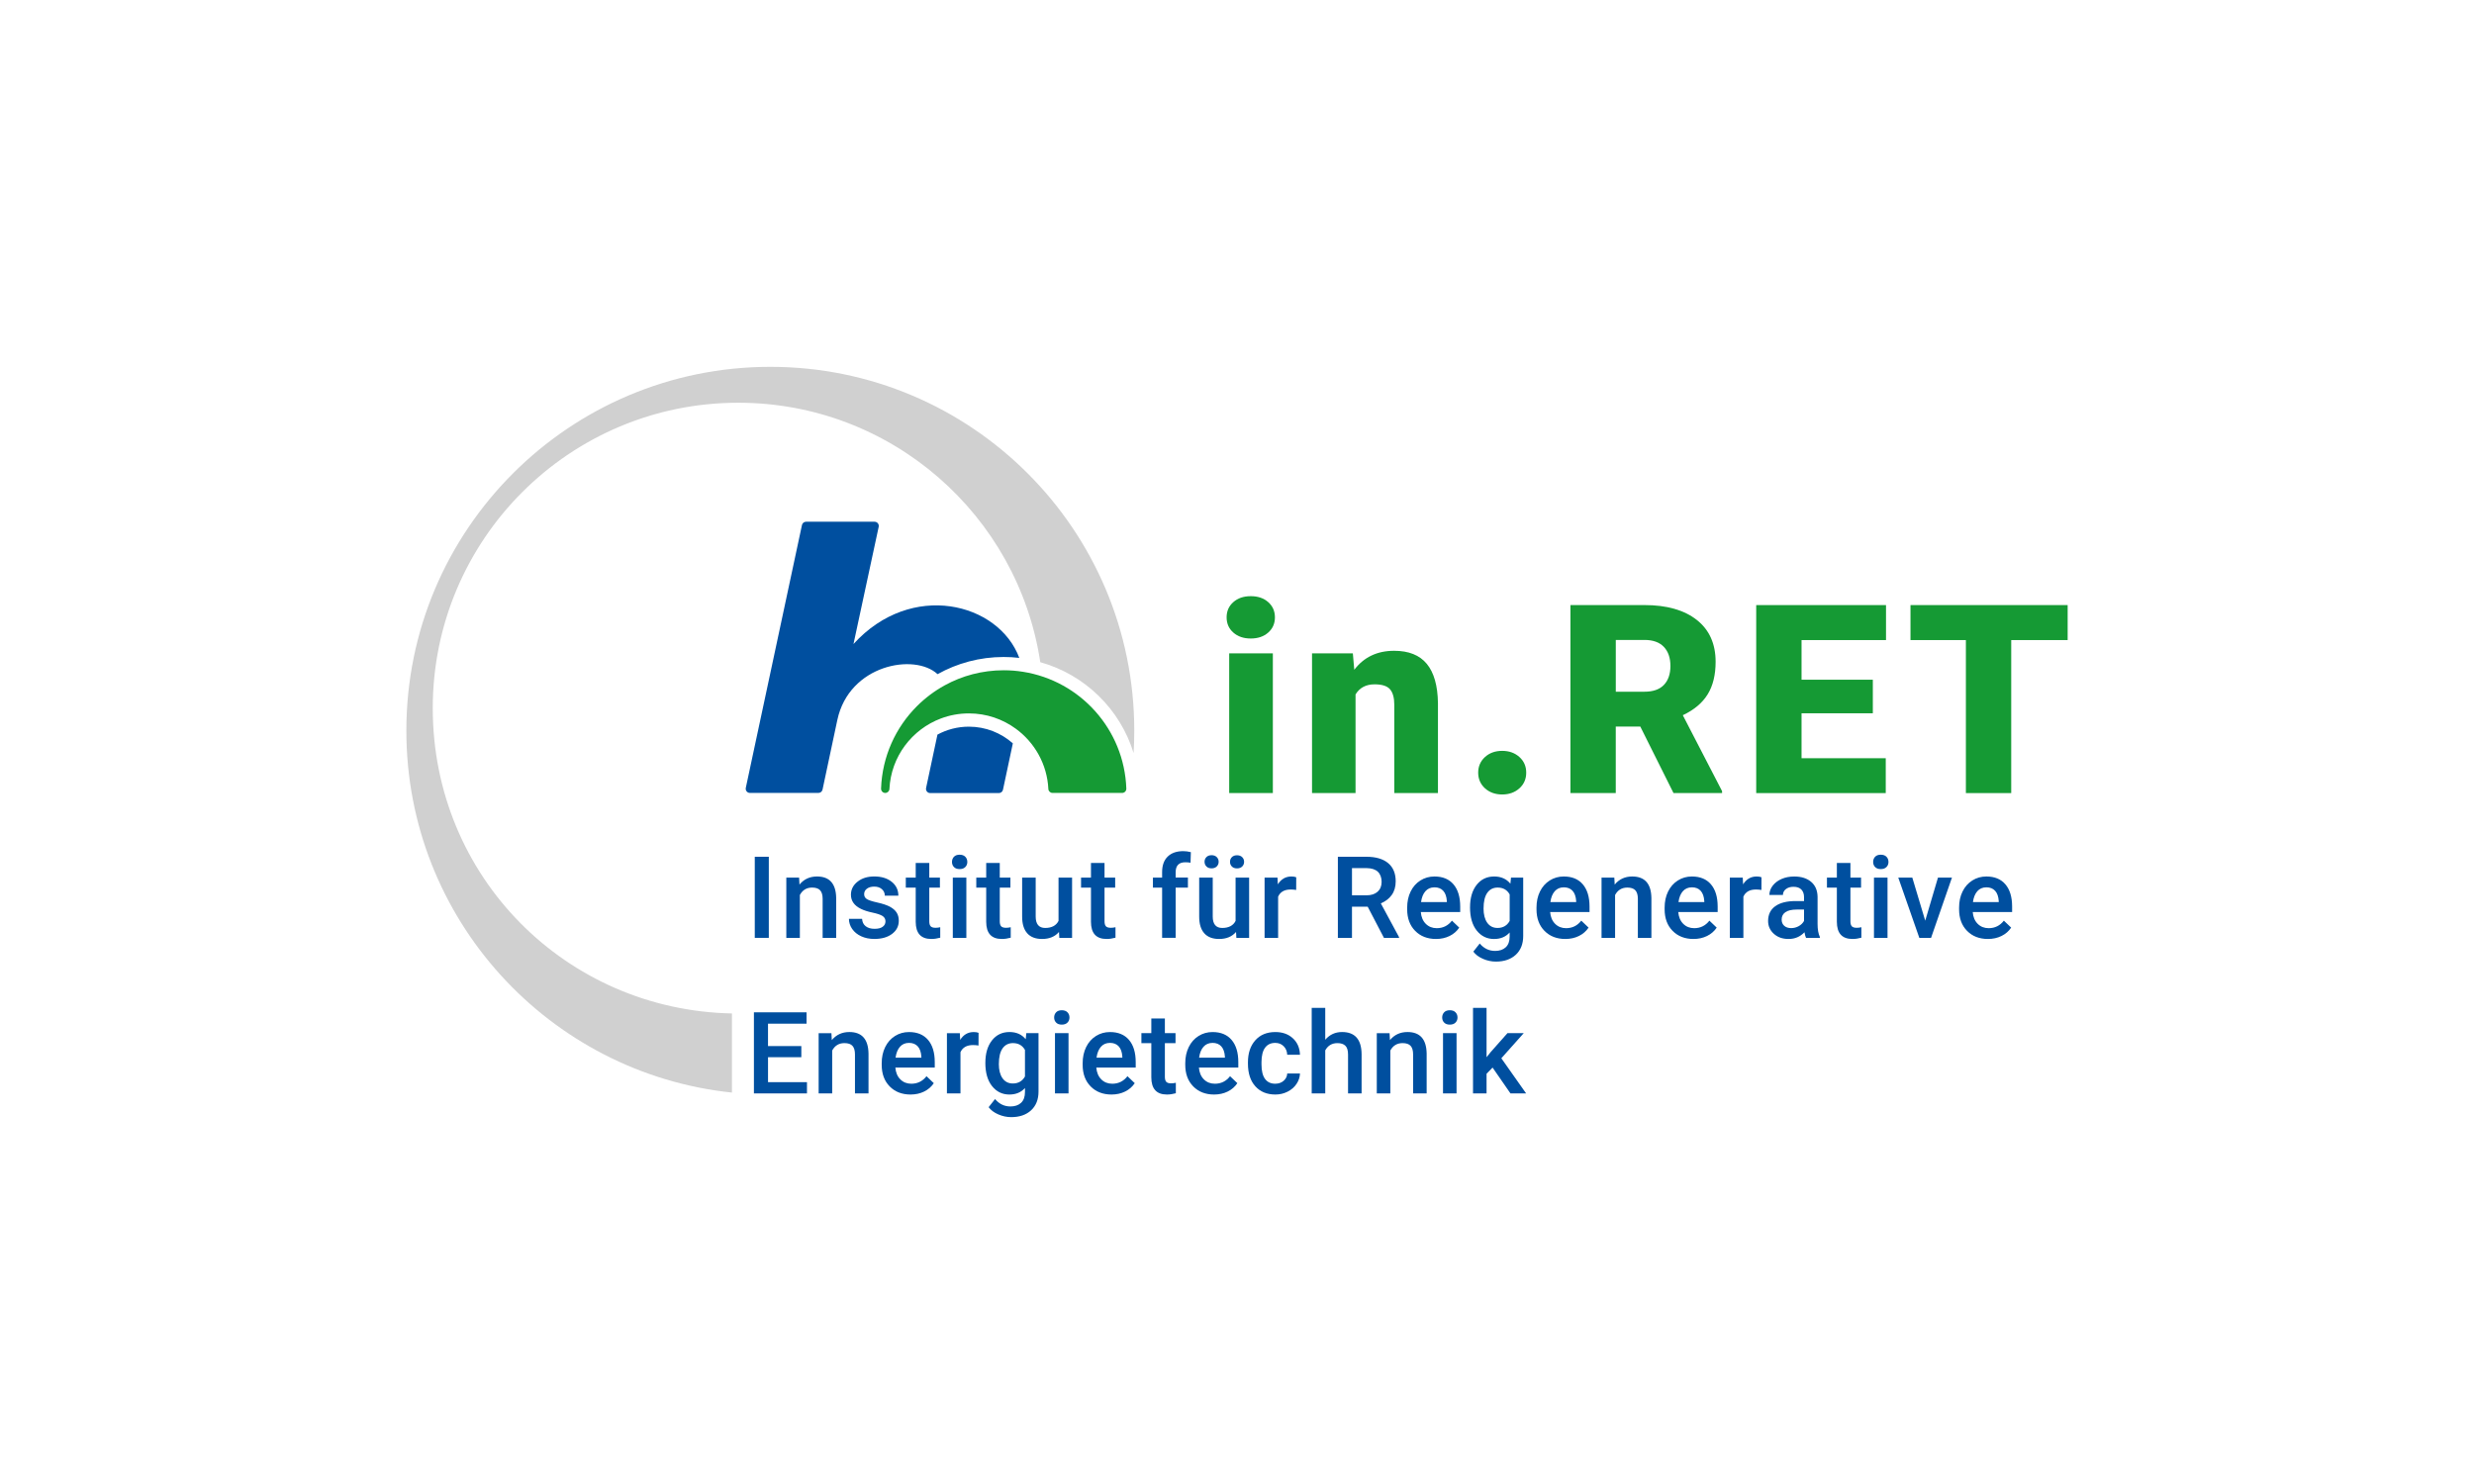 <?xml version="1.0" encoding="UTF-8"?>
<svg id="Ebene_2" data-name="Ebene 2" xmlns="http://www.w3.org/2000/svg" viewBox="0 0 1417.32 850.39">
  <defs>
    <style>
      .cls-1, .cls-2 {
        fill: #004f9f;
      }

      .cls-1, .cls-2, .cls-3, .cls-4, .cls-5 {
        stroke-width: 0px;
      }

      .cls-2, .cls-5 {
        fill-rule: evenodd;
      }

      .cls-3, .cls-5 {
        fill: #159a34;
      }

      .cls-4 {
        fill: #d0d0d0;
      }
    </style>
  </defs>
  <g>
    <path class="cls-2" d="M583.93,377c-2.93-.35-5.92-.52-8.94-.52-13.73,0-26.66,3.57-37.87,9.84-13.21-12.23-50.66-5.46-57.42,26.25,0,.01-.01.03-.01.04l-8.47,39.86c-.24,1.11-1.22,1.91-2.35,1.91h-39.26c-1.53,0-2.67-1.41-2.35-2.91l32.17-150.59c.24-1.11,1.22-1.9,2.35-1.9h39.26c1.53,0,2.67,1.41,2.35,2.91l-14.44,67.17c33-36.34,83.1-23.89,94.99,7.94Z"/>
    <path class="cls-2" d="M580.24,425.98l-5.65,26.57c-.24,1.11-1.22,1.91-2.35,1.91h-39.35c-1.53,0-2.67-1.41-2.35-2.91l6.51-30.59c5.36-2.9,11.49-4.55,18.01-4.55,9.65,0,18.47,3.62,25.18,9.57Z"/>
    <path class="cls-5" d="M642.83,454.38h-39.85c-1.27,0-2.33-.99-2.39-2.26-.69-14.16-7.85-26.62-18.58-34.48-7.55-5.55-16.86-8.83-26.95-8.83-5.65,0-11.06,1.03-16.04,2.91-16.59,6.23-28.58,21.86-29.48,40.4-.06,1.27-1.12,2.27-2.39,2.27h0c-1.38,0-2.45-1.15-2.4-2.53.65-18.41,8.37-35.02,20.54-47.18,4.68-4.68,10.02-8.7,15.86-11.92,10.04-5.53,21.57-8.67,33.85-8.67,3.76,0,7.44.29,11.04.87,32.77,5.16,58.02,32.98,59.22,66.91.05,1.37-1.04,2.52-2.41,2.52Z"/>
  </g>
  <g>
    <path class="cls-1" d="M440.44,537.43h-8.04v-46.47h8.04v46.47Z"/>
    <path class="cls-1" d="M457.79,502.9l.22,3.99c2.55-3.08,5.9-4.63,10.05-4.63,7.19,0,10.85,4.12,10.98,12.35v22.82h-7.76v-22.37c0-2.19-.47-3.81-1.42-4.87s-2.5-1.58-4.64-1.58c-3.13,0-5.46,1.42-6.99,4.25v24.58h-7.76v-34.53h7.31Z"/>
    <path class="cls-1" d="M507.29,528.05c0-1.38-.57-2.44-1.71-3.16-1.14-.72-3.03-1.36-5.67-1.92-2.64-.55-4.84-1.26-6.61-2.11-3.87-1.87-5.81-4.58-5.81-8.14,0-2.98,1.25-5.47,3.77-7.47,2.51-2,5.7-3,9.58-3,4.13,0,7.46,1.02,10.01,3.06,2.54,2.04,3.81,4.69,3.81,7.95h-7.76c0-1.49-.55-2.73-1.66-3.72-1.11-.99-2.57-1.48-4.4-1.48-1.7,0-3.09.39-4.17,1.18-1.07.79-1.61,1.84-1.61,3.16,0,1.19.5,2.12,1.5,2.78,1,.66,3.02,1.32,6.06,2,3.04.67,5.43,1.47,7.17,2.39,1.73.93,3.02,2.04,3.86,3.33.84,1.3,1.26,2.87,1.26,4.72,0,3.11-1.29,5.62-3.86,7.55-2.57,1.93-5.95,2.89-10.12,2.89-2.83,0-5.35-.51-7.56-1.53-2.21-1.02-3.94-2.43-5.17-4.21-1.23-1.79-1.85-3.71-1.85-5.78h7.53c.11,1.83.8,3.24,2.07,4.23,1.28.99,2.97,1.48,5.07,1.48s3.6-.39,4.66-1.17c1.06-.78,1.6-1.79,1.6-3.05Z"/>
    <path class="cls-1" d="M532.37,494.5v8.39h6.1v5.75h-6.1v19.28c0,1.32.26,2.27.78,2.86.52.58,1.45.88,2.79.88.89,0,1.8-.11,2.71-.32v6c-1.77.49-3.47.73-5.11.73-5.96,0-8.94-3.29-8.94-9.86v-19.57h-5.68v-5.75h5.68v-8.39h7.76Z"/>
    <path class="cls-1" d="M545.38,493.93c0-1.19.38-2.18,1.13-2.97.76-.79,1.84-1.18,3.24-1.18s2.49.39,3.26,1.18c.77.79,1.15,1.78,1.15,2.97s-.38,2.14-1.15,2.92c-.77.78-1.85,1.17-3.26,1.17s-2.48-.39-3.24-1.17c-.76-.78-1.13-1.75-1.13-2.92ZM553.61,537.43h-7.76v-34.53h7.76v34.53Z"/>
    <path class="cls-1" d="M572.75,494.5v8.39h6.1v5.75h-6.1v19.28c0,1.32.26,2.27.78,2.86.52.58,1.45.88,2.79.88.89,0,1.8-.11,2.71-.32v6c-1.77.49-3.47.73-5.11.73-5.96,0-8.94-3.29-8.94-9.86v-19.57h-5.68v-5.75h5.68v-8.39h7.76Z"/>
    <path class="cls-1" d="M606.67,534.05c-2.28,2.68-5.51,4.02-9.7,4.02-3.75,0-6.58-1.1-8.51-3.29-1.93-2.19-2.89-5.36-2.89-9.51v-22.37h7.76v22.28c0,4.38,1.82,6.57,5.46,6.57s6.31-1.35,7.63-4.05v-24.8h7.76v34.53h-7.31l-.19-3.38Z"/>
    <path class="cls-1" d="M632.77,494.5v8.39h6.1v5.75h-6.1v19.28c0,1.32.26,2.27.78,2.86.52.58,1.45.88,2.79.88.89,0,1.8-.11,2.71-.32v6c-1.77.49-3.47.73-5.11.73-5.96,0-8.94-3.29-8.94-9.86v-19.57h-5.68v-5.75h5.68v-8.39h7.76Z"/>
    <path class="cls-1" d="M665.76,537.43v-28.79h-5.27v-5.75h5.27v-3.16c0-3.83,1.06-6.79,3.19-8.87,2.13-2.08,5.11-3.13,8.94-3.13,1.36,0,2.81.19,4.34.58l-.19,6.06c-.85-.17-1.84-.26-2.97-.26-3.7,0-5.55,1.9-5.55,5.71v3.06h7.02v5.75h-7.02v28.79h-7.76Z"/>
    <path class="cls-1" d="M708.1,534.05c-2.28,2.68-5.51,4.02-9.7,4.02-3.74,0-6.58-1.1-8.51-3.29-1.93-2.19-2.89-5.36-2.89-9.51v-22.37h7.76v22.28c0,4.38,1.82,6.57,5.46,6.57s6.31-1.35,7.63-4.05v-24.8h7.76v34.53h-7.31l-.19-3.38ZM690.07,493.83c0-1.06.36-1.96,1.07-2.68s1.7-1.09,2.95-1.09,2.24.36,2.97,1.09c.72.72,1.09,1.62,1.09,2.68s-.36,1.96-1.09,2.68c-.72.72-1.71,1.09-2.97,1.09s-2.24-.36-2.95-1.09c-.71-.72-1.07-1.62-1.07-2.68ZM704.65,493.86c0-1.06.36-1.96,1.07-2.68.71-.72,1.7-1.08,2.95-1.08s2.25.36,2.97,1.08c.72.72,1.09,1.62,1.09,2.68s-.36,1.96-1.09,2.68c-.72.72-1.71,1.08-2.97,1.08s-2.24-.36-2.95-1.08c-.71-.72-1.07-1.62-1.07-2.68Z"/>
    <path class="cls-1" d="M742.56,509.98c-1.02-.17-2.07-.26-3.16-.26-3.55,0-5.95,1.36-7.18,4.09v23.62h-7.76v-34.53h7.4l.19,3.86c1.87-3,4.47-4.5,7.79-4.5,1.11,0,2.02.15,2.75.45l-.03,7.28Z"/>
    <path class="cls-1" d="M783.53,519.56h-9v17.87h-8.08v-46.47h16.34c5.36,0,9.5,1.2,12.42,3.61,2.91,2.41,4.37,5.89,4.37,10.45,0,3.11-.75,5.71-2.25,7.81s-3.59,3.71-6.27,4.84l10.44,19.35v.41h-8.65l-9.32-17.87ZM774.53,513.05h8.3c2.72,0,4.85-.69,6.38-2.06s2.3-3.25,2.3-5.63-.71-4.42-2.12-5.78c-1.42-1.36-3.53-2.06-6.34-2.11h-8.52v15.58Z"/>
    <path class="cls-1" d="M822.68,538.07c-4.92,0-8.9-1.55-11.95-4.64-3.05-3.1-4.58-7.22-4.58-12.37v-.96c0-3.45.66-6.53,1.99-9.24s3.2-4.82,5.6-6.33,5.09-2.27,8.04-2.27c4.7,0,8.34,1.5,10.9,4.5,2.56,3,3.85,7.25,3.85,12.73v3.13h-22.57c.23,2.85,1.19,5.11,2.86,6.77,1.67,1.66,3.77,2.49,6.3,2.49,3.55,0,6.45-1.44,8.68-4.31l4.18,3.99c-1.38,2.06-3.23,3.67-5.54,4.8-2.31,1.14-4.9,1.71-7.77,1.71ZM821.76,508.48c-2.13,0-3.85.75-5.16,2.23-1.31,1.49-2.14,3.56-2.5,6.22h14.78v-.57c-.17-2.6-.86-4.56-2.07-5.89-1.21-1.33-2.89-2-5.04-2Z"/>
    <path class="cls-1" d="M842.17,519.91c0-5.36,1.26-9.64,3.78-12.85,2.52-3.2,5.87-4.8,10.04-4.8,3.94,0,7.03,1.37,9.29,4.12l.35-3.48h6.99v33.48c0,4.53-1.41,8.11-4.23,10.72s-6.62,3.93-11.41,3.93c-2.53,0-5.01-.53-7.42-1.58-2.42-1.05-4.25-2.43-5.51-4.13l3.67-4.66c2.38,2.83,5.32,4.25,8.81,4.25,2.57,0,4.61-.7,6.1-2.09,1.49-1.39,2.23-3.44,2.23-6.14v-2.33c-2.23,2.49-5.21,3.73-8.94,3.73-4.04,0-7.35-1.61-9.91-4.82s-3.85-7.66-3.85-13.34ZM849.9,520.58c0,3.47.71,6.2,2.12,8.19,1.42,1.99,3.38,2.98,5.89,2.98,3.13,0,5.45-1.34,6.96-4.02v-15.19c-1.47-2.62-3.77-3.93-6.89-3.93-2.55,0-4.54,1.01-5.95,3.03-1.42,2.02-2.12,5-2.12,8.94Z"/>
    <path class="cls-1" d="M896.77,538.07c-4.92,0-8.9-1.55-11.95-4.64-3.05-3.1-4.58-7.22-4.58-12.37v-.96c0-3.45.66-6.53,1.99-9.24s3.2-4.82,5.6-6.33,5.09-2.27,8.04-2.27c4.7,0,8.34,1.5,10.9,4.5,2.56,3,3.85,7.25,3.85,12.73v3.13h-22.57c.23,2.85,1.19,5.11,2.86,6.77,1.67,1.66,3.77,2.49,6.3,2.49,3.55,0,6.45-1.44,8.68-4.31l4.18,3.99c-1.38,2.06-3.23,3.67-5.54,4.8-2.31,1.14-4.9,1.71-7.77,1.71ZM895.85,508.48c-2.13,0-3.85.75-5.16,2.23-1.31,1.49-2.14,3.56-2.5,6.22h14.78v-.57c-.17-2.6-.86-4.56-2.07-5.89-1.21-1.33-2.89-2-5.04-2Z"/>
    <path class="cls-1" d="M924.82,502.9l.22,3.99c2.55-3.08,5.9-4.63,10.05-4.63,7.19,0,10.85,4.12,10.98,12.35v22.82h-7.76v-22.37c0-2.19-.47-3.81-1.42-4.87-.95-1.05-2.5-1.58-4.64-1.58-3.13,0-5.46,1.42-6.99,4.25v24.58h-7.76v-34.53h7.31Z"/>
    <path class="cls-1" d="M970.17,538.07c-4.92,0-8.9-1.55-11.95-4.64-3.05-3.1-4.58-7.22-4.58-12.37v-.96c0-3.45.66-6.53,1.99-9.24s3.2-4.82,5.6-6.33,5.09-2.27,8.04-2.27c4.7,0,8.34,1.5,10.9,4.5,2.56,3,3.85,7.25,3.85,12.73v3.13h-22.57c.23,2.85,1.19,5.11,2.86,6.77,1.67,1.66,3.77,2.49,6.3,2.49,3.55,0,6.45-1.44,8.68-4.31l4.18,3.99c-1.38,2.06-3.23,3.67-5.54,4.8-2.31,1.14-4.9,1.71-7.77,1.71ZM969.24,508.48c-2.13,0-3.85.75-5.16,2.23-1.31,1.49-2.14,3.56-2.5,6.22h14.78v-.57c-.17-2.6-.86-4.56-2.07-5.89-1.21-1.33-2.89-2-5.04-2Z"/>
    <path class="cls-1" d="M1009.1,509.98c-1.02-.17-2.07-.26-3.16-.26-3.55,0-5.95,1.36-7.18,4.09v23.62h-7.76v-34.53h7.4l.19,3.86c1.87-3,4.47-4.5,7.79-4.5,1.11,0,2.02.15,2.75.45l-.03,7.28Z"/>
    <path class="cls-1" d="M1034.65,537.43c-.34-.66-.64-1.73-.89-3.22-2.47,2.58-5.49,3.86-9.06,3.86s-6.3-.99-8.49-2.97c-2.19-1.98-3.29-4.43-3.29-7.34,0-3.68,1.37-6.51,4.1-8.47s6.64-2.95,11.73-2.95h4.76v-2.27c0-1.79-.5-3.22-1.5-4.29-1-1.07-2.52-1.61-4.56-1.61-1.77,0-3.21.44-4.34,1.32s-1.69,2.01-1.69,3.37h-7.76c0-1.89.63-3.67,1.88-5.31,1.26-1.65,2.96-2.94,5.12-3.88,2.16-.94,4.57-1.4,7.23-1.4,4.04,0,7.27,1.02,9.67,3.05,2.4,2.03,3.64,4.89,3.7,8.57v15.58c0,3.11.44,5.59,1.31,7.44v.54h-7.92ZM1026.13,531.84c1.53,0,2.97-.37,4.33-1.12,1.35-.75,2.37-1.75,3.05-3v-6.51h-4.18c-2.87,0-5.03.5-6.48,1.5-1.45,1-2.17,2.42-2.17,4.25,0,1.49.5,2.68,1.48,3.56.99.88,2.31,1.32,3.97,1.32Z"/>
    <path class="cls-1" d="M1060.08,494.5v8.39h6.1v5.75h-6.1v19.28c0,1.32.26,2.27.78,2.86.52.58,1.45.88,2.79.88.89,0,1.8-.11,2.71-.32v6c-1.77.49-3.47.73-5.11.73-5.96,0-8.94-3.29-8.94-9.86v-19.57h-5.68v-5.75h5.68v-8.39h7.76Z"/>
    <path class="cls-1" d="M1073.1,493.93c0-1.19.38-2.18,1.13-2.97.75-.79,1.83-1.18,3.24-1.18s2.49.39,3.26,1.18c.77.79,1.15,1.78,1.15,2.97s-.38,2.14-1.15,2.92c-.77.78-1.85,1.17-3.26,1.17s-2.48-.39-3.24-1.17c-.76-.78-1.13-1.75-1.13-2.92ZM1081.33,537.43h-7.76v-34.53h7.76v34.53Z"/>
    <path class="cls-1" d="M1102.93,527.6l7.31-24.7h8.01l-11.97,34.53h-6.73l-12.06-34.53h8.04l7.41,24.7Z"/>
    <path class="cls-1" d="M1138.86,538.07c-4.92,0-8.9-1.55-11.95-4.64-3.05-3.1-4.58-7.22-4.58-12.37v-.96c0-3.45.66-6.53,1.99-9.24s3.2-4.82,5.6-6.33,5.09-2.27,8.04-2.27c4.7,0,8.34,1.5,10.9,4.5,2.56,3,3.85,7.25,3.85,12.73v3.13h-22.57c.23,2.85,1.19,5.11,2.86,6.77,1.67,1.66,3.77,2.49,6.3,2.49,3.55,0,6.45-1.44,8.68-4.31l4.18,3.99c-1.38,2.06-3.23,3.67-5.54,4.8-2.31,1.14-4.9,1.71-7.77,1.71ZM1137.93,508.48c-2.13,0-3.85.75-5.16,2.23-1.31,1.49-2.14,3.56-2.5,6.22h14.78v-.57c-.17-2.6-.86-4.56-2.07-5.89-1.21-1.33-2.89-2-5.04-2Z"/>
    <path class="cls-1" d="M459.08,605.82h-19.09v14.3h22.31v6.45h-30.39v-46.47h30.16v6.51h-22.09v12.83h19.09v6.38Z"/>
    <path class="cls-1" d="M476.31,592.03l.22,3.99c2.55-3.08,5.9-4.63,10.05-4.63,7.19,0,10.85,4.12,10.98,12.35v22.82h-7.76v-22.37c0-2.19-.47-3.81-1.42-4.87s-2.5-1.58-4.64-1.58c-3.13,0-5.46,1.42-6.99,4.25v24.58h-7.76v-34.53h7.31Z"/>
    <path class="cls-1" d="M521.65,627.21c-4.92,0-8.9-1.55-11.95-4.64-3.05-3.1-4.58-7.22-4.58-12.37v-.96c0-3.45.67-6.53,2-9.24,1.33-2.71,3.2-4.82,5.6-6.33,2.4-1.51,5.08-2.27,8.04-2.27,4.7,0,8.34,1.5,10.9,4.5,2.56,3,3.85,7.25,3.85,12.73v3.13h-22.57c.23,2.85,1.19,5.11,2.86,6.77,1.67,1.66,3.77,2.49,6.3,2.49,3.55,0,6.45-1.44,8.68-4.31l4.18,3.99c-1.38,2.06-3.23,3.67-5.54,4.8-2.31,1.14-4.9,1.71-7.77,1.71ZM520.72,597.62c-2.13,0-3.85.75-5.15,2.23-1.31,1.49-2.14,3.56-2.51,6.22h14.78v-.57c-.17-2.6-.86-4.56-2.07-5.89-1.21-1.33-2.89-2-5.04-2Z"/>
    <path class="cls-1" d="M560.58,599.12c-1.02-.17-2.07-.26-3.16-.26-3.55,0-5.95,1.36-7.18,4.09v23.62h-7.76v-34.53h7.4l.19,3.86c1.87-3,4.47-4.5,7.79-4.5,1.11,0,2.02.15,2.74.45l-.03,7.28Z"/>
    <path class="cls-1" d="M564.5,609.04c0-5.36,1.26-9.64,3.78-12.85,2.52-3.2,5.87-4.8,10.04-4.8,3.94,0,7.03,1.37,9.29,4.12l.35-3.48h6.99v33.48c0,4.53-1.41,8.11-4.23,10.72s-6.62,3.93-11.41,3.93c-2.53,0-5.01-.53-7.42-1.58-2.42-1.05-4.25-2.43-5.51-4.13l3.67-4.66c2.38,2.83,5.32,4.25,8.81,4.25,2.57,0,4.61-.7,6.1-2.09,1.49-1.39,2.23-3.44,2.23-6.14v-2.33c-2.23,2.49-5.21,3.73-8.94,3.73-4.04,0-7.35-1.61-9.91-4.82-2.56-3.21-3.85-7.66-3.85-13.34ZM572.22,609.71c0,3.47.71,6.2,2.12,8.19,1.42,1.99,3.38,2.98,5.89,2.98,3.13,0,5.45-1.34,6.96-4.02v-15.19c-1.47-2.62-3.77-3.93-6.89-3.93-2.55,0-4.54,1.01-5.95,3.03s-2.12,5-2.12,8.94Z"/>
    <path class="cls-1" d="M603.91,583.06c0-1.19.38-2.18,1.13-2.97.76-.79,1.84-1.18,3.24-1.18s2.49.39,3.26,1.18c.77.79,1.15,1.78,1.15,2.97s-.38,2.14-1.15,2.92c-.77.78-1.85,1.17-3.26,1.17s-2.48-.39-3.24-1.17c-.76-.78-1.13-1.75-1.13-2.92ZM612.14,626.57h-7.76v-34.53h7.76v34.53Z"/>
    <path class="cls-1" d="M636.77,627.21c-4.92,0-8.9-1.55-11.95-4.64-3.05-3.1-4.58-7.22-4.58-12.37v-.96c0-3.45.67-6.53,2-9.24,1.33-2.71,3.2-4.82,5.6-6.33,2.4-1.51,5.08-2.27,8.04-2.27,4.7,0,8.34,1.5,10.9,4.5,2.56,3,3.85,7.25,3.85,12.73v3.13h-22.57c.23,2.85,1.19,5.11,2.86,6.77,1.67,1.66,3.77,2.49,6.3,2.49,3.55,0,6.45-1.44,8.68-4.31l4.18,3.99c-1.38,2.06-3.23,3.67-5.54,4.8-2.31,1.14-4.9,1.71-7.77,1.71ZM635.85,597.62c-2.13,0-3.85.75-5.15,2.23-1.31,1.49-2.14,3.56-2.51,6.22h14.78v-.57c-.17-2.6-.86-4.56-2.07-5.89-1.21-1.33-2.89-2-5.04-2Z"/>
    <path class="cls-1" d="M667.34,583.64v8.39h6.1v5.75h-6.1v19.28c0,1.32.26,2.27.78,2.86.52.58,1.45.88,2.79.88.89,0,1.8-.11,2.71-.32v6c-1.77.49-3.47.73-5.11.73-5.96,0-8.94-3.29-8.94-9.86v-19.57h-5.68v-5.75h5.68v-8.39h7.76Z"/>
    <path class="cls-1" d="M695.55,627.21c-4.92,0-8.9-1.55-11.95-4.64-3.05-3.1-4.58-7.22-4.58-12.37v-.96c0-3.45.67-6.53,2-9.24,1.33-2.71,3.2-4.82,5.6-6.33,2.4-1.51,5.08-2.27,8.04-2.27,4.7,0,8.34,1.5,10.9,4.5,2.56,3,3.85,7.25,3.85,12.73v3.13h-22.57c.23,2.85,1.19,5.11,2.86,6.77,1.67,1.66,3.77,2.49,6.3,2.49,3.55,0,6.45-1.44,8.68-4.31l4.18,3.99c-1.38,2.06-3.23,3.67-5.54,4.8-2.31,1.14-4.9,1.71-7.77,1.71ZM694.62,597.62c-2.13,0-3.85.75-5.16,2.23-1.31,1.49-2.14,3.56-2.51,6.22h14.78v-.57c-.17-2.6-.86-4.56-2.07-5.89-1.21-1.33-2.89-2-5.04-2Z"/>
    <path class="cls-1" d="M730.58,621.01c1.94,0,3.54-.56,4.82-1.69,1.28-1.13,1.96-2.52,2.04-4.18h7.31c-.08,2.15-.76,4.16-2.01,6.02-1.26,1.86-2.96,3.34-5.11,4.42-2.15,1.08-4.47,1.63-6.96,1.63-4.83,0-8.66-1.56-11.49-4.69-2.83-3.13-4.25-7.45-4.25-12.96v-.8c0-5.26,1.4-9.46,4.21-12.62,2.81-3.16,6.64-4.74,11.49-4.74,4.11,0,7.45,1.2,10.04,3.59s3.94,5.54,4.07,9.43h-7.31c-.09-1.98-.76-3.61-2.03-4.88-1.27-1.28-2.88-1.92-4.83-1.92-2.51,0-4.45.91-5.81,2.73s-2.05,4.58-2.07,8.28v1.25c0,3.75.67,6.54,2.03,8.38,1.35,1.84,3.3,2.76,5.86,2.76Z"/>
    <path class="cls-1" d="M759.23,595.8c2.53-2.94,5.73-4.41,9.61-4.41,7.36,0,11.1,4.2,11.2,12.61v22.57h-7.76v-22.28c0-2.38-.52-4.07-1.55-5.06-1.03-.99-2.55-1.48-4.55-1.48-3.11,0-5.43,1.38-6.96,4.15v24.67h-7.76v-49.02h7.76v18.26Z"/>
    <path class="cls-1" d="M796.06,592.03l.22,3.99c2.55-3.08,5.9-4.63,10.05-4.63,7.19,0,10.85,4.12,10.98,12.35v22.82h-7.76v-22.37c0-2.19-.47-3.81-1.42-4.87-.95-1.05-2.5-1.58-4.64-1.58-3.13,0-5.46,1.42-6.99,4.25v24.58h-7.76v-34.53h7.31Z"/>
    <path class="cls-1" d="M826.21,583.06c0-1.19.38-2.18,1.13-2.97.75-.79,1.83-1.18,3.24-1.18s2.49.39,3.26,1.18c.77.79,1.15,1.78,1.15,2.97s-.38,2.14-1.15,2.92c-.77.78-1.85,1.17-3.26,1.17s-2.48-.39-3.24-1.17c-.76-.78-1.13-1.75-1.13-2.92ZM834.44,626.57h-7.76v-34.53h7.76v34.53Z"/>
    <path class="cls-1" d="M855.08,611.76l-3.45,3.54v11.27h-7.76v-49.02h7.76v28.28l2.43-3.03,9.54-10.76h9.32l-12.83,14.39,14.2,20.14h-8.97l-10.25-14.81Z"/>
  </g>
  <g>
    <path class="cls-3" d="M702.71,353.76c0-3.55,1.28-6.46,3.85-8.73,2.56-2.27,5.89-3.4,9.99-3.4s7.42,1.13,9.99,3.4c2.56,2.27,3.85,5.18,3.85,8.73s-1.28,6.46-3.85,8.73c-2.57,2.27-5.9,3.4-9.99,3.4s-7.42-1.13-9.99-3.4c-2.57-2.27-3.85-5.18-3.85-8.73ZM729.2,454.46h-25.01v-80.06h25.01v80.06Z"/>
    <path class="cls-3" d="M775.03,374.41l.81,9.4c5.52-7.25,13.14-10.88,22.86-10.88,8.33,0,14.56,2.49,18.68,7.47,4.12,4.98,6.25,12.48,6.4,22.49v51.57h-25.01v-50.54c0-4.04-.81-7.02-2.44-8.92-1.63-1.9-4.59-2.85-8.88-2.85-4.88,0-8.51,1.92-10.88,5.77v56.53h-24.93v-80.06h23.38Z"/>
    <path class="cls-3" d="M860.59,430.27c3.95,0,7.23,1.17,9.84,3.51,2.61,2.34,3.92,5.34,3.92,8.99s-1.31,6.65-3.92,8.99c-2.62,2.34-5.9,3.51-9.84,3.51s-7.29-1.18-9.88-3.55c-2.59-2.37-3.88-5.35-3.88-8.95s1.29-6.58,3.88-8.95c2.59-2.37,5.88-3.55,9.88-3.55Z"/>
    <path class="cls-3" d="M939.71,416.36h-14.06v38.1h-25.97v-107.73h42.4c12.77,0,22.76,2.83,29.97,8.5,7.2,5.67,10.8,13.67,10.8,24.02,0,7.49-1.52,13.7-4.55,18.63-3.03,4.93-7.78,8.92-14.24,11.97l22.49,43.5v1.11h-27.82l-19.02-38.1ZM925.66,396.38h16.43c4.93,0,8.64-1.3,11.13-3.89,2.49-2.6,3.74-6.22,3.74-10.87s-1.26-8.29-3.77-10.94c-2.52-2.64-6.21-3.97-11.1-3.97h-16.43v29.67Z"/>
    <path class="cls-3" d="M1072.92,408.74h-40.84v25.75h48.24v19.98h-74.21v-107.73h74.36v20.05h-48.39v22.71h40.84v19.24Z"/>
    <path class="cls-3" d="M1184.53,366.79h-32.33v87.68h-25.97v-87.68h-31.74v-20.05h90.04v20.05Z"/>
  </g>
  <path class="cls-4" d="M649.41,431.49c-7.75-25.2-27.96-44.92-53.45-52.03-12.69-84.17-85.33-148.68-173.01-148.68-96.68,0-175.03,78.35-175.03,175.03s76.39,173.04,171.41,174.94v45.34c-104.82-10.99-186.53-99.65-186.53-207.39,0-115.13,93.35-208.49,208.52-208.49s208.49,93.35,208.49,208.49c0,4.28-.12,8.56-.39,12.78Z"/>
</svg>